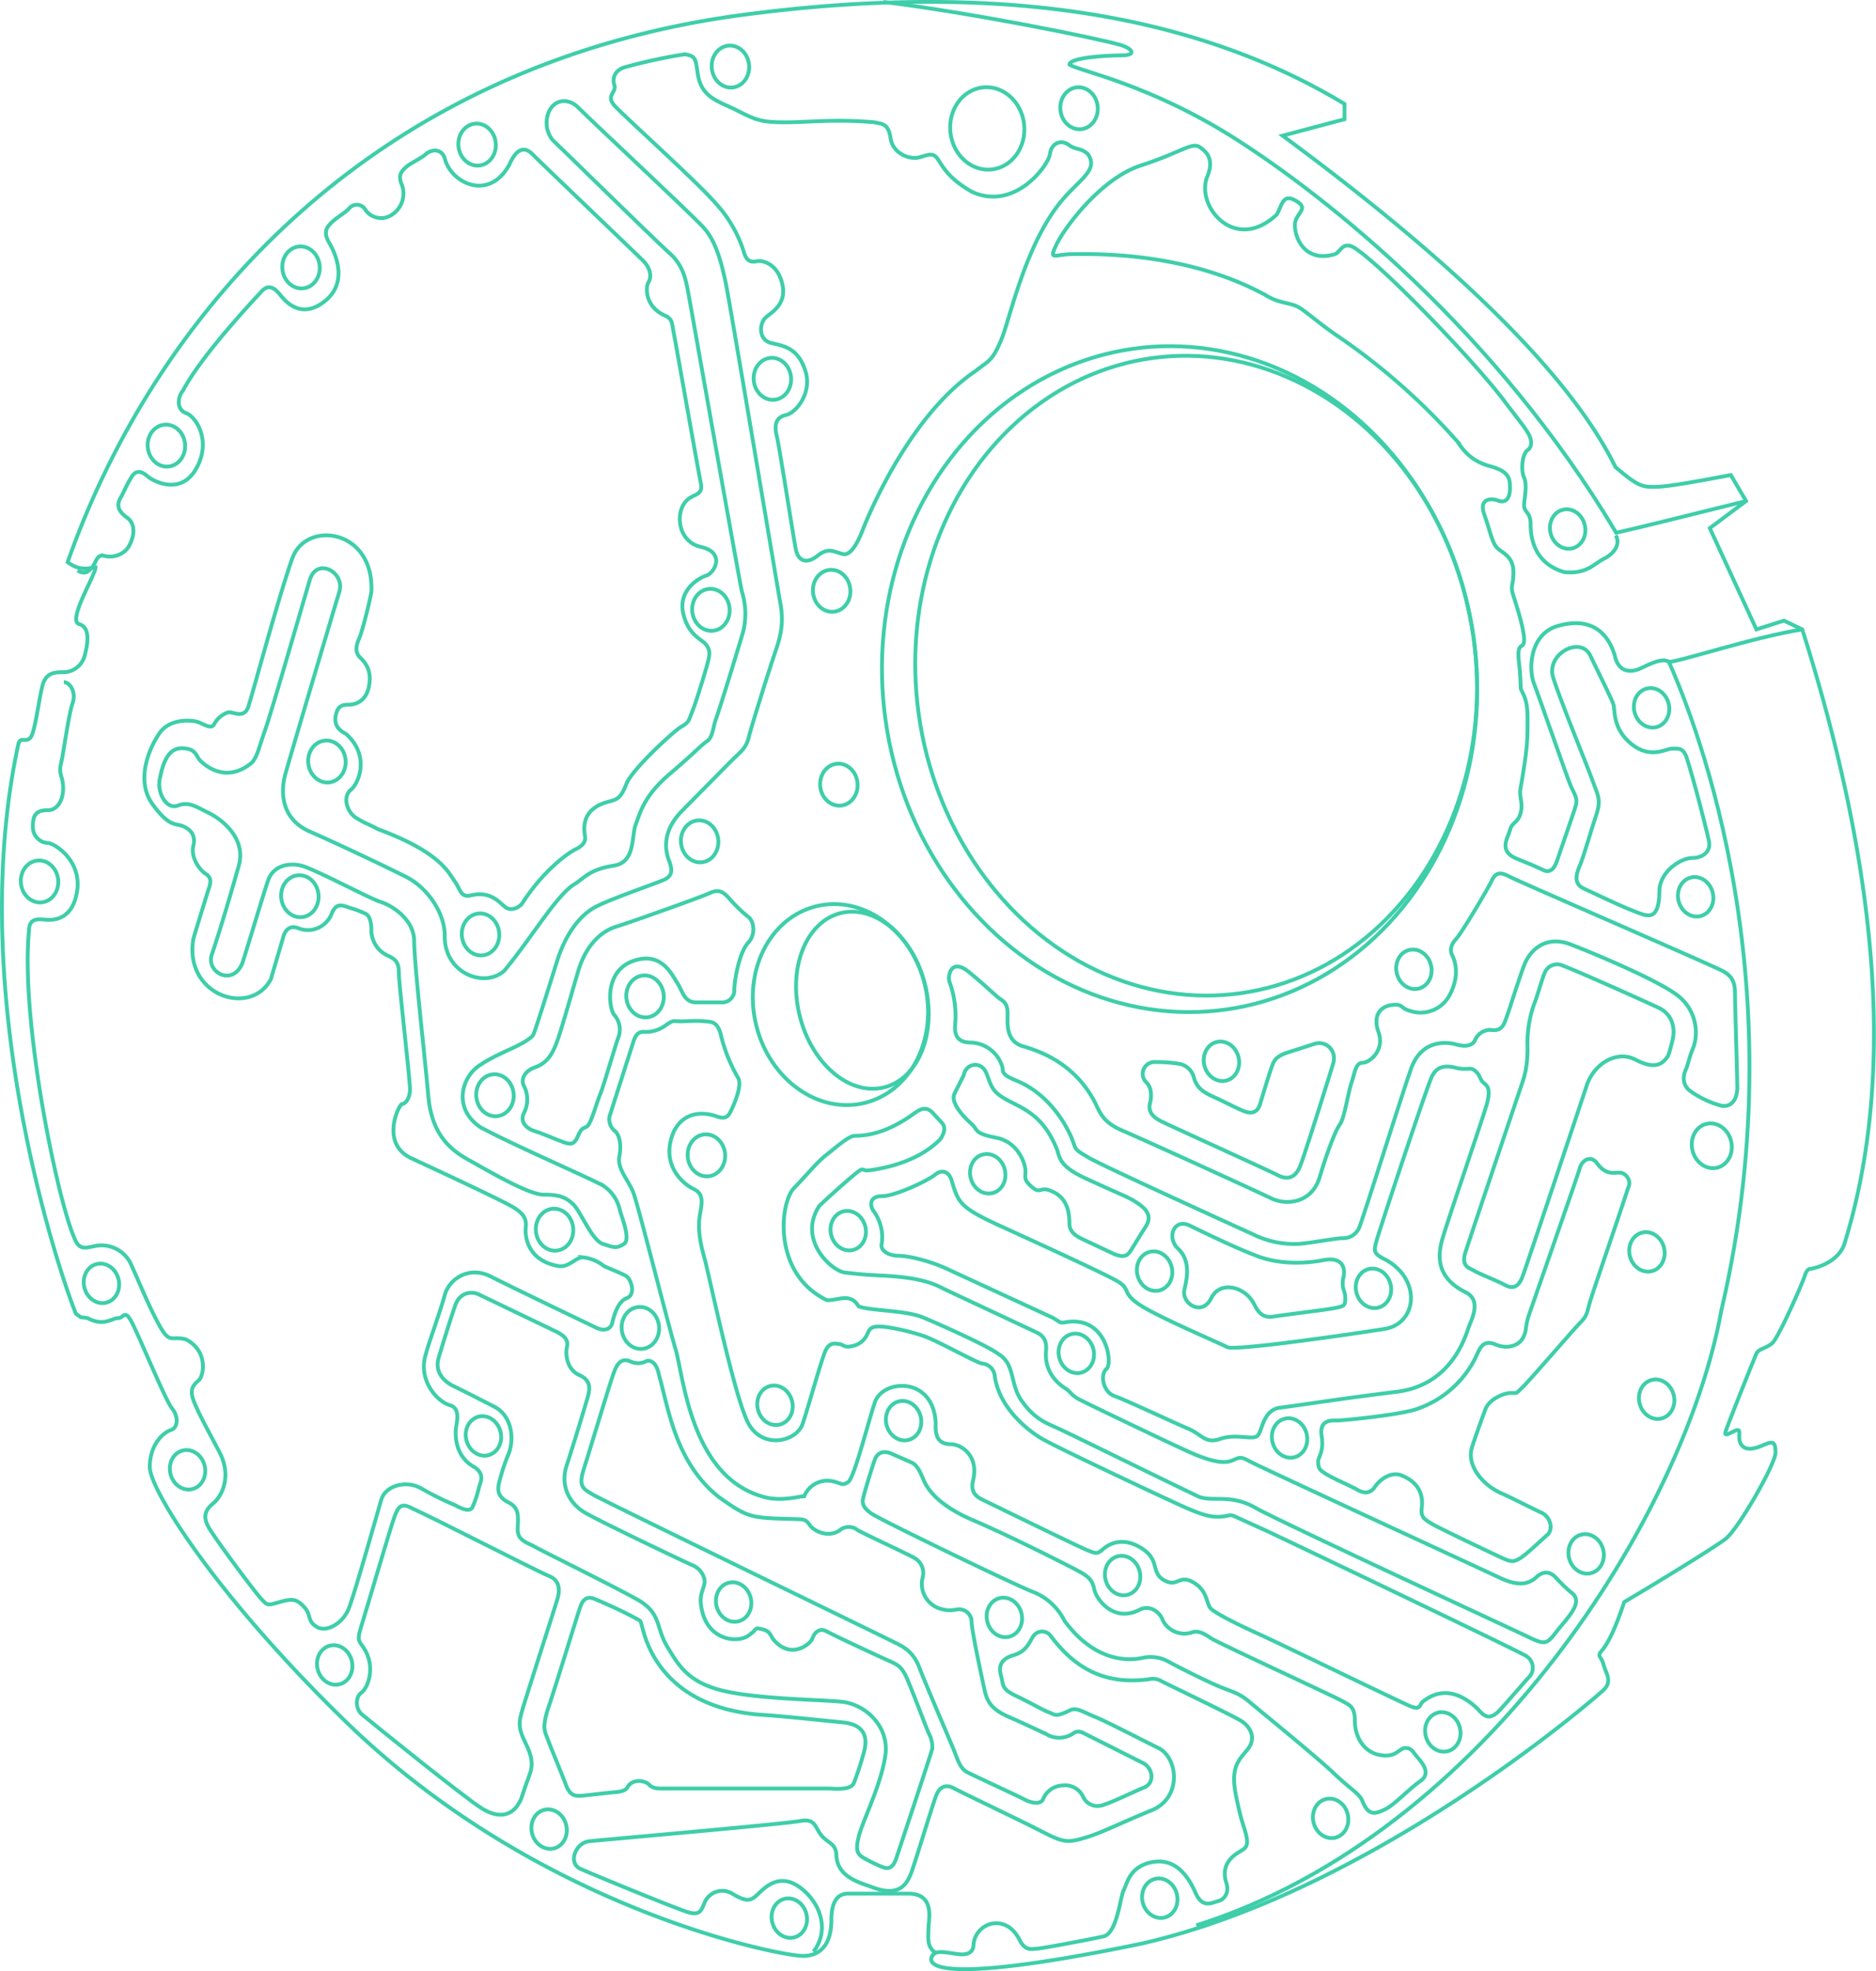 <svg xmlns="http://www.w3.org/2000/svg" viewBox="0 0 491 515.8"><defs><style>.cls-1,.cls-2,.cls-3,.cls-4{fill:none;stroke:#3eceaa;}</style></defs><g id="Ebene_2" data-name="Ebene 2"><g id="Ebene_1-2" data-name="Ebene 1"><g id="Layout"><g id="Start-Verlauf"><g id="Group-7"><g id="Group-3"><path id="Path-12" class="cls-1" d="M151.4,28.2c5.5,5.4,29.4,27.7,32.7,31.3s4.7,9.2,5.8,14.3,13.5,79.4,14.4,84.4-.1,8.6-1.3,12.1-6.3,19.6-7,22.5-1.9,3.7-4.4,6.1L178,212.7c-1.5,1.7-5.5,6.4-2.7,13,.8,2.5.4,3.7-1.7,4.6s-13.3,4.8-16.9,6.6c-5.2,2.3-8.9,8.2-10.9,14.6s-5.7,18.2-6.2,19.2-2.9,2.3-4.5,3.1-6.6,2.9-9.3,4.8c-4.9,2.9-7.5,11.4,0,16.4,9.6,5.1,26.9,12.5,32,15.2a10.2,10.2,0,0,1,4.4,6.3c.4,1.8,3,7.8,1.1,9s-2.5,1-5.5,0-5.8-8.6-7.9-10.5-3.8-2.4-7.7-2.4-14.7-6.4-19.4-9-9.8-6.5-10.7-16.8-3.7-34.6-3.7-40.5-6.1-9.5-8.8-10.3-17.4-8.7-20.8-9.5-7.3.1-8.6,3.8-5.4,17.6-6.8,21.8c-2.6,6.2-9.7,2.2-7.9-2.5,2.2-6.5,5-16,7-23.1s-4.4-12.1-7.9-13.8-5.1-3-8.1-1.9-5.4-3.4-4.7-6.9,1.9-8.1,5.7-8.1,3.7,1.9,4.8,3.1,6.8,6.4,13.7.6c1.5-2,1.4-2.8,3.3-8.2s10-33.6,11.8-39.6,9.3-2,7.7,3.2-12.6,42.2-14.1,47.6-.7,12,6.4,15.1,19.3,8.9,25.1,11.8,10.2,9.6,10.2,15.4c-.2,9.9,10.4,13.9,15.6,9.2,7.6-9.2,14-20.4,18.8-22.9,2.7-2,4.2-3.7,9.9-4.6s4.5-7.7,5.7-10.8,2.1-7.4,8.9-13.2,8.3-7.6,9.8-8.6,1.5-3.7,2.3-5.8,5.8-18.3,7.1-22.8a19.3,19.3,0,0,0-.3-10.4c-.6-2.3-13.2-73.7-13.9-77.4s-1.2-7.8-5-11.2-26.2-25.4-30.5-29.5c-2.5-2.8-2.1-7.1-.1-9.1S149.6,26.3,151.4,28.2Z"/><path id="Path-13" class="cls-1" d="M193.1,281.9a41.4,41.4,0,0,1-4.5-11.4c-1-3.5-2.7-3.1-4.8-3.3s-5.5.2-6.9,0-2.2,1-4,1.9a8.5,8.5,0,0,1-4.5.9c-1.1,0-2,.5-2.7,2.8s-5.1,15.9-5.9,18.5A3.9,3.9,0,0,0,161,296c1.1,1,1.7,3.4,1.1,6.6s2.3,6.1,3.6,9.3,9.4,35.7,11.2,41.4c2.2,8.3,4.4,34.5,24.3,38.7,4.2.7,8.2-.5,9.3-.5a6.5,6.5,0,0,1,7.4-3.9c2.4.5,2.5,1.3,4.1.2s5.4-16.3,6.9-20.6c1.7-6.3,15.5-7.4,16,5.3-.2,3.7,1,5.4,3.9,5.4s7.4,3.1,5.9,9.4c-.6,2.5.1,4,2.4,5.1s24.7,12.1,27.4,13.2,2.7,1,4.4-.4,5.2-3.1,10,0,2.2,6.3,5.8,8.3,3.8-1.7,7.7.6,3.2,5.8,4.7,7,5.6,3.4,12.2,6.4,36.6,17.6,39.7,18.9,2.3-.4,3.6-1.3,6.6-5.2,14.2,2.1c1.8,2.1,3.2,3.1,6,0s6.8-7.8,7.7-8.7a3.6,3.6,0,0,0-1.1-5.2c-2.4-1.5-65.6-31.7-68.5-33l-7.5-3.4c-1.8-.9-1.7,0-4.8,0s-6.8-1.7-12-4.1-30.1-14.1-34-16.4-11.3-8.3-12.3-16.7a3.6,3.6,0,0,0-3.2-2.9c-1.6-.2-11.9-6.1-15.6-7.3s-8.9-2.4-11.5-2.4-2.6,1.3-3.2,2.4a5.3,5.3,0,0,1-3.7,2.7c-2.1.6-2.6-.5-3.4-.5s-2.6-.9-3.8,2.1-4.2,13.9-5.8,18.7-10.5,6.8-14.2,0-10.4-39.4-11.6-43.6-1.7-7.8-1.1-11.1,1-5.4-1.7-6.7-8.9-6.4-5.1-15.1c3-5.9,8.9-4.7,11.1-3.9s3,.2,3.7-1.2S194.5,283.9,193.1,281.9Z"/><path id="Path-14" class="cls-1" d="M249.1,309c1.7,5.6,2,6.9,12.5,11.7s27.8,12.7,31.1,14.7.8,2.9,5.7,6.1,20.7,9.9,22.8,11,35.1-3.8,40.8-4.7c8.8-1.1,10.3-12.7.8-18.1-3.6-1.7-3.2-2.5-2.5-5.1s13.3-40.7,14.5-43,3-3,6.2-2.2,3.8-.4,5.2.9,1,2.2,2.3,3.2,1.4,2.4.7,5.2-10.8,32.1-11.8,35.9-1.7,9.7,6.3,13.6c4,2.1,1.6,6.7.8,8.8s-4.2,15.4-19,17.2-23.8,3.3-30.9,4.2c-4.3,1-4.2,6.4-5.6,7.4s-5.6-.7-9.6.7-4.7-1.1-8.5-2.7-16.1-7.4-19.2-8.5-3.8-5.7-2.1-7.1.1-14.1-10.8-12.2c-1.6.3-1.4-.2-3.5-1.3L247.8,332c-4.5-2.1-10.1-3.4-12.6-3.4s-5-1.3-4.4-3.3a11.7,11.7,0,0,0-2-8.2c-1.1-1.3-1.5-4.1,2-4.1s12.1-4.1,13.9-5.6S248.4,306.5,249.1,309Z"/><path id="Path-15" class="cls-1" d="M244.3,291.4c-2.4-2.7-4.2-.5-6.7,1.1s-7.6,4.7-13.8,4.7c-1.7,0-4.8,2.9-7.4,4.9s-4.9,5-8.6,8.8-5.7,22.4,8.6,29.3c2.9.2,6.1-2.1,8.3,1.6,2.6,1.2,12.2,1,16.8,2.9s17.3,7.6,19.8,9.6c4.5,2.7,2.9,7.8,6.2,12.4s6.2,5.6,9.5,7.1,30.9,15.1,36.9,17.9c3.7,1.3,8.3-.8,14.6,2.8s66,31.2,71,33.6,5.2,2.3,8-1.3,7.3-7.7,3.6-10.2a49,49,0,0,1-4-3.9c-.7-.7-2.5-2.3-5,0s-5.5,2.1-9.9,0-61.7-28.5-64.7-30.1-2.8-1.3-5.1-.4-5.8.1-11-2.2-26.8-12.7-28.9-13.8-2.4-2.1-3.5-2.8-5.9-3.7-5.2-10.2c.1-2.1-.4-3.5-2.4-4.5l-24.5-11.5c-2.6-1.4-6.3-2.9-15.6-3.4-4.6-.2-6.5-.4-10.1-.8s-12.5-8.6-6.8-17.4c.5-.6,6.7-6.2,9.4-8.4s1.3-.6,4-1,12.1-1.8,18.3-8.1c.6-.9,1.7-2.8.5-4.2Z"/><path id="Path-16" class="cls-1" d="M441.3,197.8c2.1,6.4,5.5,19.9,6,22.4s-1.5,4.3-4.4,4.3-8.6,3.5-8.6,8.8-1.6,6.2-2.7,6.2-1.3,0-5-1.5-9.7-4.4-12.1-5.5-2.2-3.3-1.1-5.8,3-9.4,4.4-13.5.2-5.5-.9-8.7-8.5-21.1-10.4-27.2,6.9-10.9,9.6-6c3.5,7.2,5.8,11.8,6.2,13.1s-.3,6.3,4.7,10.3,9,1.2,10.6,1.2S440.3,195.6,441.3,197.8Z"/><path id="Path-17" class="cls-1" d="M253.4,254.2c4.6,3.7,7,6.3,8.8,7.5s1.5,3.2,1.5,5-.1,5.9,4.1,7.1,13.6,4.4,18.9,14.9c1.3,2.6,2,5,7.2,7.2s35.2,15.9,38.9,17.7,10.5,1.4,12.6-5.6,4.1-12.1,5.3-13.8,2.1-8.1,3-10.8,1.1-5.3,2.9-5.3,5.9-3.2,4.2-8,.8-7.2,4.6-7.2c1.8.1,1.3,1,3.9,1.7a8.6,8.6,0,0,0,10.2-4.4c2.7-5.2,1.2-9,.6-10.2s-.5-2.7,1-4.3,8.3-13.1,9.2-15,1.8-2.9,4.6-1.4,53.6,23.4,56.2,24.9,3,3.3,3,6,.6,21.7.6,24.4-1.3,5.3-4.3,4.7a25.1,25.1,0,0,1-7.7-3.6c-1.8-1.1-2.7-3.3-1.4-6,.5-1.2.7-2.7,2-5.9a12.2,12.2,0,0,0-4.6-13.6c-5.5-4-21.4-10.7-27.7-13.1s-10.5,1.3-12.1,5.5-3.9,11.9-5,14.7-2.8,2.2-4.2,2.2a4.4,4.4,0,0,0-3.7,2.8c-.8,1.5-2.8,1.6-4.9,1s-9-1.6-11.8,6.4-11.7,36.5-13.5,41.4a4.6,4.6,0,0,1-4.5,2.9c-1.8,0-9.5,1.5-11.9,1.5A24.1,24.1,0,0,1,328,323c-5.3-2.4-40-18.2-43.1-20.1s-3.3-1.8-4-4-5.2-12.4-15.3-16.3c-2.7-1.2-3.2-1.7-3.2-3.2a8.9,8.9,0,0,0-8.5-6.6c-4.6-.1-3.9-3.8-3.9-4.9a25.8,25.8,0,0,0-1.5-11C248,255.5,248.8,250.6,253.4,254.2Z"/><path id="Path-22" class="cls-1" d="M228.9,32c-10.6-.9-16.9,0-23.2,0s-7.7-.5-12.6-3-9.3-3.3-10.4-9.2c-.7-4.3-.4-5.1-3.5-5.6a139.8,139.8,0,0,0-15.7,3.4c-2.6.8-3.3,2.8-2.7,4.7s-2.3,2.7,0,5.3,21.6,19.9,26.6,25.7a33.6,33.6,0,0,1,7.4,13c1,3,2.8,2,3.9,2s4.7.7,6,5.8-2.2,7.3-4.1,8.8-2.3,6.1,1.4,6.9,7,1.6,8.8,7.3-2.4,10.9-5.1,11.5-3.1,2.7-2.4,5.5,4.4,26.8,5,29.7,2.7,4,5.7,1.6,4.5-.8,6.8-.4,4.4-4.8,4.9-6.1,11.4-29.5,29.6-41.8c3.5-2.8,4.4-2.5,6.8-8.3s6.6-26.7,17.2-37.9c4.4-4.7,8-6.9,5.4-10.6-1.9-1.7-3.1-1-5-2.4s-4.5-.6-4.9,2.4-9.2,15-20.4,9.9c-6-3.4-7.6-6.5-8.9-8.5s-2.7-1.1-5-.5-6.8-.9-7.4-5S230.7,32.5,228.9,32Z"/><path id="Path-23" class="cls-1" d="M437.2,173.7c-1.4-2.4-6.5.7-8.3,1.4s-5.3,1.2-6.3-3.7c-2.3-7.3-7.6-9.7-14.9-7.6s-7.7,11.2-6.2,15.1,8.6,24.4,9.6,26.7,1.9,3.3,1.3,5.3-4.3,12.6-4.7,13.8-1.3,4.1-3.7,3-2.1-1-7-3-2.4-5.3-1.8-7.5,2.1-1.8,2.8-4.5-.5-4.1,0-6.6c1.9-11,1.8-12.8,1.8-18.4s-1.7-6.5-1.8-7.8a62.6,62.6,0,0,0-.5-7c-.5-5.4,1.4-2.7,1.4-5.5s-1.9-8.7-2.8-11.5,0-2.4,0-6.2-2.4-4.8-4-6.1-2.1-4.8-3.6-8.9,1.5-4.5,3.6-3.7,3.1-.8,3.1-3.2,0-4.4-5.2-5.8-7.1-4.4-8.6-6.5a167.9,167.9,0,0,0-30.9-27.3c-4.5-3-7.6-5.8-10.1-7.5s-5.2-1-9.2-3.5c-21.3-11.6-45.8-10.7-50.5-10.7s-6.3,1.9-4.2-2.5,11.6-17.3,22.1-20.7,13.3-6.2,15.4-4.8,3.8,3.5,1.9,7.9c-2.9,7.7,7.4,20,18.3,9.7,1.4-2.6,1.6-5.5,4.9-3.6s.9,2.8,0,5.2,1.3,11.5,10.3,8.8c1.6-.6,2.1-4,5.9-1.1,8.3,5.9,31.7,30.3,39,40.3,5.2,6.8,4.4,5.7,5.5,7.4s1.4,3.7,0,4.7-1.8,5.2-.9,7.2,0,5.5,0,7.3,1.7,1.7,1.7,4.8.6,10.2,8.8,12.6c5.9.6,7.8-2.2,10.4-3.5s4.4-3.7,3.1-6.1"/><path id="Path-24" class="cls-1" d="M190.6,234.8c-1.8-1.9-2.9-2-5.1-1s-20.4,7.5-24.3,8.7-7.9,4.9-9.9,11.7-4.4,15.4-5.6,18.6-2.6,5.4-5.7,6.5-3.7,3.5-2.8,5a7.7,7.7,0,0,1,0,6.8c-1.2,2.3.3,4.1,2.8,4.9s5.1,2,7.3,2.8,3,.7,4-1.6,1.4-1.8,2.4-2.5,2.5-6.3,3.4-8.4,4-13,4.8-15a5.8,5.8,0,0,0-1.2-5.8c-1.4-2-2.5-11.3,4.9-14s10.1,3.3,11.6,5.6,1.8,5.2,5.1,5.2h6.6a3.2,3.2,0,0,0,3.3-3.4c0-2.4,1.3-9.7,3.6-12.2s1.3-6,0-6.8A41.5,41.5,0,0,1,190.6,234.8Z"/><path id="Path-25" class="cls-1" d="M252.2,281.4c.6-3.3,4.7-3.9,6-.5s1.4,4.8,5.5,7,9.4,3.9,13,13c.7,2.6,1.2,4.7,8.2,7.8,9.3,4.3,10,4.3,12.5,5.9s4.3,3.5,2.5,6.3-3.2,5.2-3.8,6.1-1.3,2.6-4.8,1l-8.3-3.9c-1.8-.9-3.1-2-3.1-3.9s-.1-6.2-4-8.2-3.3.7-5.7-1.3-1.8-2.6-1.8-4.3-1.8-7.6-7.7-8.7-4.8-2.2-6.3-3.5-5.8-5.4-4.6-8Z"/><path id="Path-26" class="cls-1" d="M311.6,320.8c6.1,3,12.5,6,17.5,7.9s11.4,2.2,17.5,1c3.7-.7,6,1,4.9,5.1-.4,2.6.6,2.8.6,4.9s-.4,2.1-2.9,2.6-12.9,1.7-15.9,2.2-4.1-1.4-5-3.1c-2.1-4.6-8.9-6.6-11.3-1.7s-7.9,1.4-7-2.3,1.4-7.8-1.7-10.7S307.3,318.5,311.6,320.8Z"/><path id="Path-27" class="cls-1" d="M426.1,310.9c-2.4,7.5-9.6,28.2-10.2,30.6s-.8,3.1-2.4,4.7-13.3,15.2-15.1,16.9-1.2,1.4-3,1.4-5.6,1.6-6.6,4.2-3.4,9.4-3.4,9.6c-1.9,4.9,2.6,10.4,7.9,12.6,3.1,1.4,7.5,3.7,10.1,4.9s3.1,4.5,1.6,5.8-6,5.6-7.4,6.3-1.8,1-4.6-.3-16.5-7.8-18.3-8.9-2.9-1.7-2.6-4,.2-6.4-5.2-8.6c-2.8-1.2-5.8,1.1-7,2.9s-2.8,1.9-4.7.8-5.4-2.5-7.8-3.9-2.3-1.9-2.4-3.3,1.6-2.5.9-6.9,2.9-4,4.1-4,16.2-1.4,20.8-3a26.7,26.7,0,0,0,15.6-13.9c.9-1.9,1.7-4.4,5-3s6.3.2,7.3-1.9.4-2.7,1.5-5.9,12.7-36.3,13.3-38.4,2.9-3.4,4.5-1.2,3.1,2.5,4.4,2.5,2.5-.5,3.7,1.4A2.7,2.7,0,0,1,426.1,310.9Z"/><path id="Path-28" class="cls-1" d="M409.1,252.7c5.4,2.1,21.8,9.5,25,11s4.6,4.8,3.6,8.7-1,3.9-1.9,4.9-2.8,2.6-7.7,0-10.9,1-12.8,6.7-15.6,46.8-16.8,50-2.9,3.2-4.7,2.2-6.7-2.9-8-3.7-3.5-1-2.2-5,13.6-40.6,14.6-43.5,1.6-5.2,1.6-10a30.3,30.3,0,0,1,1.7-11.2c1.1-2.8,2.1-6.8,2.9-8.5A3.5,3.5,0,0,1,409.1,252.7Z"/><path id="Path-29" class="cls-1" d="M336.4,275.6l7.8-2.5c2.8-.8,5.8,1.7,4.7,5.3s-7.4,23.7-8.6,26.7-3.2,3.8-5.9,2.4-27.5-12.6-30.5-14.1-3.3-3.2-2.9-4.8.5-4-1-5.4a3.1,3.1,0,0,1,2.4-5.3,37.7,37.7,0,0,1,6.4.5,4.8,4.8,0,0,1,3.7,3.7c.8,2.5,2.2,3.6,5.1,4.9s6,3,8.1,3.8,3.5.1,4.1-1.9,2.2-7.3,2.9-9.3S333.7,276.7,336.4,275.6Z"/><path id="Path-30" class="cls-1" d="M226,391.7c-.4,1.3-.4,2.6,2,4.3s37.6,18.7,42,20.4a15.6,15.6,0,0,1,8.6,7.7c8.9,12.1,18.7,10.1,20.5,9.7a9.7,9.7,0,0,1,6.9,1.1c3,1.6,8.3,4.3,12.4,6.1s5.5,1.7,8.7,4.4,17.6,14.4,22.1,18.7,6.5,5.1,7.4,7.2c1.6,4.2,3.7,3.2,6,2.1s6.2-5.3,9.2-7.4.1-5.1-1-6.4-1.4-2.2-3-2.2-2.4,2.7-6.8,1.8-6.4-5.1-6.4-8.9-1.4-4.1-3.3-5.2-32.5-15.2-34.3-16.4-3.3-2.1-4.9-1.6a6.3,6.3,0,0,1-7.8-3.2c-.5-1.6-3.1-4.4-6.4-2.5-6.6,3.1-11-3-11.5-5.5s-1.5-3.4-4.5-5-17.6-9-27.2-13.1-12.1-8.5-13-10.6-1.6-3.8-3.1-4.5l-5-2.2c-1.6-.8-3.8-1-4.7,1.6S226.3,390.3,226,391.7Z"/><path id="Path-31" class="cls-1" d="M160.8,358.8c.9-2.3,2-3.4,4.1-2.6a4.6,4.6,0,0,0,4.2,0c.8-.4,2.7-.1,3.4,3.7,2.4,8.2,4.1,22.6,15.6,31.8,7.8,5.5,8.1,5.5,20.3,5.8,1.2.1,2.4-.2,3.5,1.5s5,3.5,7.9,1.4a3.7,3.7,0,0,1,4.7,0c1.3.8,13.4,6.4,14.7,7.2a4.5,4.5,0,0,1,2.3,5.1,6.8,6.8,0,0,0,4.4,8.2c3,.9,3.8.2,5.3.2a3.3,3.3,0,0,1,3.1,3.4c0,2,2.7,14.6,3.4,17.8s2.1,5.1,6.2,6.9,7.5,3.4,10,4.6a6.5,6.5,0,0,0,7.1-.3c1.1-.7,1.9-.4,3.2.3l14.9,7.5c2.8,1.4,3.1,5.3.4,6.4s-8.8,4.1-11.1,4.7a4.1,4.1,0,0,1-4.9-2.2,5.2,5.2,0,0,0-5.4-3,5.7,5.7,0,0,0-5.1,3.6c-.6,1.3-2.7,1.2-5,0s-13-6.1-14.9-7.1-2.6-3.7-3.5-5.9-7.2-16.8-9-21.5-4.9-5.7-7-6.8-75.9-36.9-78.4-38.4-3.9-2-2.4-6.7S159.9,361,160.8,358.8Z"/><path id="Path-32" class="cls-1" d="M212.9,510.7c4.3-5.6,1.9-12.8-3.5-16.8s-9.2,0-11,1.7-2.7,2.3-6.6,0a5,5,0,0,0-7.4,2.3c-.8,1.8-1.1,3.4-4.2,2.5s-25-9.9-28.3-11.4-1.3-6.8,2.3-7.2,51-4.5,55.2-5.3,3.9,1.9,5.7,3.9,3.6,2,3.8,4.9c.1,6.1,6.6,7.4,9.6,8.6,7,2.6,8.9-1.1,9.9-3.6s5.4-17.2,6.6-20.4,3.4-2.7,4.8-1.9,18,8.7,23.4,11.5,6.5,2.6,10.7,1.4,9.4-3.9,17.5-7.2,6.9-13.8,1.8-16.3-13.7-7-16.7-8.2-4.7-2.5-6.4-1.7c-3.9,1.9-3.9,1.2-5.7.5s-4.4-2.3-8.4-4.2-3.3-2.8-4-5.3-.1-4.4,3.3-5.4,4.1-3.4,5.1-4.9a2.8,2.8,0,0,1,4.7,0c5.6,7.4,13.1,12.9,25.6,11.2a4.4,4.4,0,0,1,3.1.4c.8.5,18.9,9.1,21.2,10.6s3.9,4.5,1.5,7.4-4.5,4.7-3,12.1,2.1,7.8,2.7,10.5-.2,3.2-1.7,4.1-5.2,3.2-3.5,8.3c.8,2.7-.7,4.3-2.3,4.7s-4,1.9-5.8-2.2-5.3-9.8-12.4-7.8c-5,1.5-5.5,5.4-6.4,7.1s-1.7,11.3-5.3,12.1-16.3,3.2-17.4,3.2-3,.8-4.5-2.2-4-5-7.5-4.3a6.1,6.1,0,0,0-4.6,5.4c0,1.1-.5,2.6-3,2.6s-7-1.6-7.7.4"/><path id="Path-33" class="cls-1" d="M145.9,348.6l-20.6-9.9c-1.7-.8-4.9-.8-6.2,3s-3.2,9.9-4.3,13.6,1.4,6.2,3.9,7.4,6.6,3.3,10.7,5.4,5.4,7.5,3.8,12.1a51,51,0,0,0-2.6,7.9c-.4,1.8-.4,3.6,2.6,5.1s2.3,4.2,2.3,7.1,2.7,3.4,4.4,4.4,20.8,10.4,27,13.9,4.7,7.2,7.7,12.2,5.5,9.4,14.6,11.6,25,2.3,31.1,2.9,12.6,6.4,11.4,14.2-5.8,16.7-6.9,20.9-.2,5,1.7,6a37.3,37.3,0,0,0,4.6,2.2c1.6.6,2.7,0,3.5-2.4s8.7-26.1,9.4-28.6a7.4,7.4,0,0,0-.9-4c-.9-2-5.4-14.2-6.4-15.8s-1.5-2.1-4-3.2-14.1-6.5-16.3-7.7-3.4.7-3.8,1.9-5.4,5.7-10.1.3c-.9-1.1-.8-2.3-3.1-2.8s-.8-.1-3.7,1.8-11.4,1.2-12.3-8.8c-.2-3,1.5-4.5.9-6.3a5.2,5.2,0,0,0-3-3.4c-3.4-1.5-25.1-11.9-28.4-13.9s-6.5-6.4-4.6-12.2,5.4-17.3,5.7-18.6.8-3.7-2.4-5.1-3.7-5.4-3.2-7.4S147.2,349.3,145.9,348.6Z"/><g id="Group-2"><path id="Path-3" class="cls-1" d="M17.7,147.1C40.9,81.2,98,16.4,195.1,3.8Q292.2-8.9,351.9,27.2v4l-16.2,4.3q69.9,51.6,87.1,86.7c5.9,5.1,7.1,5.2,10.2,5.2s8.8-1,20-3.1l4,6.8-9.5,7.1,12.2,26.5,7.2-2.3,4.8,2.3q30.9,97.5,10.9,161.2c-1.3,3-4.2,5.1-8.5,6.1-.8-.1-1.4.6-1.8,2s-6.8,16.1-8.5,17.5-3.5,1.4-4.1,2.7-7.6,18.8-8.1,20.5,2.2-.5,3.2-.5-.2,2.3,1,3.9,3.5,1,5.8,0,3.1-1,3.1,2-9.8,20.1-13.1,22.6-18.7,11.9-26.5,16.5c-1.1,3.3-3.5,10.2-6.1,13-1,1.4.1,1.1.7,3.4s2.4,4.3,0,6.6-60.4,52.6-121,66.4c-58.1,12-56.8,4.6-53.9,2.3-2.3-1.5-1.8-3.9-1.8-6.2s1.9-9.2-5.3-9.2H222c-2.5,0-4.4,1.7-4.4,6.8s-1.8,9.5-7.5,9.5-68.7-11.9-119.4-61.1c-34.5-33.5-51.5-61-51.5-66.8s3.4-9,5.5-9.7,1.9-3.8.3-5.7S36.4,349.6,34.5,346s-2-1.1-3.6-1.1-3.7,2.3-8,0c-2.8-.5-.8.3-3-1.1-2.2-4.9-29.8-81.1-15.1-149.1.6-2.1,1.7-.3,3.1-1.6s2.5-12.5,3.6-14.8,2.9-2.4,5.2-2.4a5.8,5.8,0,0,0,5.5-4.5c.7-2.7,1.6-7.2-1.5-8.1S25,150.4,25,148.5C22.8,148.8,20.6,149.3,17.7,147.1Z"/><ellipse id="Oval" class="cls-2" cx="313.1" cy="176.8" rx="73.3" ry="83.9" transform="translate(-21.6 45.3) rotate(-8)"/><ellipse id="Oval-2" data-name="Oval" class="cls-2" cx="308.7" cy="177.7" rx="77.7" ry="87.3" transform="translate(-21.7 44.7) rotate(-8)"/><ellipse id="Oval-3" data-name="Oval" class="cls-3" cx="225.7" cy="261.7" rx="16.9" ry="23.5" transform="translate(-56.6 62.4) rotate(-14)"/><ellipse id="Oval-Copy" class="cls-3" cx="220" cy="262.9" rx="22.7" ry="26.5" transform="translate(-57.1 61) rotate(-14)"/><path id="Path-4" class="cls-1" d="M231.2.5c23.3,2.9,55.6,9.4,62.2,11.3,3.1,1,4.2,2.7,0,2.7s-13.5.6-13.5,2.4c2.5,1.7,21.2,5.1,44.2,19.9S391.2,86.1,423,139.4c5-1.1,16.3-3.9,34-8.3"/><path id="Path-5" class="cls-1" d="M471.7,164.7c-12.7,2-32.3,8.5-34.9,8.5,4.1,9.3,34.9,79.4,13.7,169.8-9.5,52.6-61.3,136.8-137.4,160.8"/></g><path id="Path-34" class="cls-1" d="M20.3,149.3c2,1.1,2.7.3,3.7-.7s1.3-3.6,3.1-3.2a6,6,0,0,0,6.1-1.7c1.3-1.6,3.1-6.1,0-8.3s-2.3-4-1.5-5.4,1.4-3.1,2.8-5.3,3.2-.9,4.2,0,8.4,5.3,12.6-2,0-13.7-2.6-14.6-2.2-4.3-.8-5.9C52.7,93,66.5,78.4,68.4,76.3s3.5-.9,4.8.7,5.4,6.8,11.7,1.9,3-12.4,1.3-15.3-.7-4.1.6-5.4,3.7-2.6,4.6-3.7a2.6,2.6,0,0,1,4.3.5,5,5,0,0,0,7,1.1,6.6,6.6,0,0,0,2.5-7.7c-1.2-2.6,0-3.7,1.1-4.7s4-2.3,5.2-3.4,3.9-1.7,4.9,1.1c1.5,6.4,11.5,11.5,16.9,1.7.7-1.6,2.8-6,6-2.8s26.7,25.6,29,27.9,2.1,4.6,1.4,5.7-1.1,6.4,4.6,8.8c1.7.9,1.5,1.7,2,4.2s6.5,36.6,7.1,39.4-1,2.9-2.3,3.7c-4.7,2.1-4.4,11.6,2.3,13.1s3.5,6.9,1.5,7.5-7.4,3.8-6.1,9.8,5.1,6.9,6.1,8.4,1,2.3,0,5.8-3,9.9-3.8,11.8-.7,2.6-2.7,3.7-13,11.3-14.4,14.9-2.3,4.1-4.1,4.6-8.1,1.8-6.8,9.1c.4,1.9-1.3,3-2.4,3.5s-7.8,4.6-13.9,14c-.8,1.3-3,2.3-4.5,1.2s-3.8-4.4-9.1-3.1c-2.7.6-2.6-1.5-4.2-3.7S115.3,223,99,217c-2.8-1.5-3.4-1.5-5.8-3s-3.6-5.5-1.4-7.3,5.1-9.1-1.3-14.7c-2.2-1.1-3.1-2.7-2.6-4.9s1.4-2.7,3.3-2.7,4.5-.9,5.3-4.5-.2-5.9-2.2-7.8-.5-4.4,0-5.8,2.1-7.1,2.9-11.4c.8-16.5-17.1-18.9-20.7-8.8S66.1,181.6,65,184.9s-3.9,1.3-5.3,1.5a6.5,6.5,0,0,0-3.7,3.2c-.7,1.2-2.5,0-4-.6s-7.5-1.2-10.3,2.9-6.2,12.4-1.8,18.5,6.1,5,8,5.8,3.4,2.3,2.7,5.1,1.3,6.1,3.3,7.4.9,3.2.3,5.2-2.8,9-3.6,11.8c-2.5,14.9,15.1,20.5,20.3,10.5L74.2,245c.6-2,2-2.9,3.9-2.1a6.7,6.7,0,0,0,8.7-3.8c1.1-2.7,2.4-2.4,4.6-1.6a28.5,28.5,0,0,1,4.3,1.6c1.5.8,1.5,3.5,1.5,4.7a7.4,7.4,0,0,0,4.6,6.4c1.8.9,2.6,1.7,2.6,4.5s2.9,27.6,2.9,30.3-1.4,3.9-2.1,3.9-5.9,10.3,2.5,14.2,23.9,11.1,26.8,12.9,3.3,3.3,3.1,5.2.1,8.6,8.6,10.1c2.7.4,4.5-2.3,6.3-2.3a10.8,10.8,0,0,1,5.6,2.3c1.7.8,4.7,1.9,5.9,2.7s2.5,4.8,0,5.7-3.5,5.4-3.8,6.6-1.7,2.3-4.2,1.1-22.1-10.6-27.6-13.4-10.8.5-12,4.9-4.5,13.4-4.9,15.3c-2.3,6.9,3,12.8,6.6,13.6,2,.9,1.7,3.2,1.3,5.5s-.2,8,4.8,10.6c2.1,1.5,2.1,2.9,1.2,5.1a27.6,27.6,0,0,1-1.7,5.3c-.8,1.8-3.9-.1-4.7-.5a77.8,77.8,0,0,1-8.7-4.3c-3.9-2.3-9.4-.8-10.5,2.9s-7.1,25.1-8.6,28.7-5.7,6.2-8.3,4.6-1.3-3-3.3-5.2-3.2-2.2-6.4-1.3-3.1,1-4.8-.8-11.7-15.2-13.7-18.6-.5-5.1,1.3-6.6,4.9-6.7,1.4-13.3-5.8-10.8-6.8-13.6,0-3.9,1.4-5.1,2.5-7.7-3.3-10.7c-3.8-1.1-4.2,1.4-7-3.7s-5.1-10.9-7.2-15.5a8.5,8.5,0,0,0-9.4-5.3c-3,.6-4.4,1.2-5.7-2.2-4.6-10.7-14.1-57.3-11.8-80.4,0-3.4,2.9-2.8,3.7-2.8s8,1.6,9-8.4c.5-7.7-6.4-11.6-7.7-11.6a4.2,4.2,0,0,1-4-4.4c0-3.2,1.1-4.2,4-4.2s4.7-3.9,3.6-8.3c-.7-2.3-.5-2.6,0-5S18,186.9,19,184s-.7-5.5-2.3-5.5"/><ellipse id="Oval-4" data-name="Oval" class="cls-4" cx="202.1" cy="99.1" rx="4.9" ry="5.5" transform="translate(-9.2 21.7) rotate(-6)"/><ellipse id="Oval-Copy-4" class="cls-4" cx="124.9" cy="37.8" rx="4.9" ry="5.5" transform="translate(-3.3 13.3) rotate(-6)"/><ellipse id="Oval-Copy-6" class="cls-4" cx="191.2" cy="17.4" rx="4.9" ry="5.5" transform="translate(-0.8 20.1) rotate(-6)"/><ellipse id="Oval-Copy-7" class="cls-4" cx="282.4" cy="28.3" rx="4.9" ry="5.5" transform="translate(-1.4 29.7) rotate(-6)"/><ellipse id="Oval-Copy-8" class="cls-4" cx="258.4" cy="33.6" rx="9.7" ry="10.8" transform="translate(-2.1 27.2) rotate(-6)"/><ellipse id="Oval-Copy-5" class="cls-4" cx="78.8" cy="70" rx="4.9" ry="5.5" transform="translate(-6.9 8.6) rotate(-6)"/><ellipse id="Oval-Copy-45" class="cls-4" cx="43.6" cy="116.6" rx="4.9" ry="5.5" transform="translate(-12 5.2) rotate(-6)"/><ellipse id="Oval-Copy-2" class="cls-4" cx="217.7" cy="154.6" rx="4.9" ry="5.5" transform="translate(-15 23.6) rotate(-6)"/><ellipse id="Oval-Copy-3" class="cls-4" cx="186.1" cy="159.6" rx="4.9" ry="5.5" transform="translate(-15.7 20.3) rotate(-6)"/><ellipse id="Oval-Copy-9" class="cls-4" cx="183.1" cy="220.2" rx="4.9" ry="5.5" transform="translate(-22 20.3) rotate(-6)"/><ellipse id="Oval-Copy-10" class="cls-4" cx="219.6" cy="205.3" rx="4.9" ry="5.5" transform="translate(-20.3 24.1) rotate(-6)"/><ellipse id="Oval-Copy-11" class="cls-4" cx="125.8" cy="244.5" rx="4.9" ry="5.5" transform="translate(-24.9 14.5) rotate(-6)"/><ellipse id="Oval-Copy-15" class="cls-4" cx="168.8" cy="260.7" rx="4.9" ry="5.5" transform="translate(-26.3 19.1) rotate(-6)"/><ellipse id="Oval-Copy-16" class="cls-4" cx="129.5" cy="286.6" rx="4.9" ry="5.5" transform="translate(-29.2 15.1) rotate(-6)"/><ellipse id="Oval-Copy-17" class="cls-4" cx="184.9" cy="302.3" rx="4.9" ry="5.5" transform="translate(-30.6 21) rotate(-6)"/><ellipse id="Oval-Copy-18" class="cls-4" cx="145.1" cy="321.8" rx="4.9" ry="5.5" transform="translate(-32.8 16.9) rotate(-6)"/><ellipse id="Oval-Copy-19" class="cls-4" cx="167.6" cy="347.5" rx="4.9" ry="5.5" transform="translate(-35.4 19.4) rotate(-6)"/><ellipse id="Oval-Copy-20" class="cls-3" cx="126.5" cy="375.7" rx="4.6" ry="5.2" transform="translate(-87.1 41.8) rotate(-14)"/><ellipse id="Oval-Copy-46" class="cls-3" cx="26.5" cy="335.8" rx="4.6" ry="5.2" transform="translate(-80.4 16.4) rotate(-14)"/><ellipse id="Oval-Copy-25" class="cls-3" cx="87.6" cy="435.7" rx="4.6" ry="5.2" transform="translate(-102.8 34.1) rotate(-14)"/><ellipse id="Oval-Copy-26" class="cls-3" cx="49.1" cy="384.6" rx="4.6" ry="5.2" transform="translate(-91.6 23.3) rotate(-14)"/><ellipse id="Oval-Copy-21" class="cls-3" cx="202.8" cy="367.7" rx="4.6" ry="5.2" transform="translate(-82.9 60) rotate(-14)"/><ellipse id="Oval-Copy-22" class="cls-3" cx="236.5" cy="371.7" rx="4.6" ry="5.2" transform="translate(-82.9 68.3) rotate(-14)"/><ellipse id="Oval-Copy-23" class="cls-3" cx="222" cy="322" rx="4.6" ry="5.2" transform="translate(-71.3 63.3) rotate(-14)"/><ellipse id="Oval-Copy-24" class="cls-3" cx="192" cy="419.2" rx="4.6" ry="5.2" transform="translate(-95.7 58.9) rotate(-14)"/><ellipse id="Oval-Copy-29" class="cls-3" cx="262.9" cy="423.2" rx="4.6" ry="5.2" transform="translate(-94.6 76.2) rotate(-14)"/><ellipse id="Oval-Copy-47" class="cls-3" cx="348.3" cy="475.8" rx="4.6" ry="5.2" transform="translate(-104.8 98.4) rotate(-14)"/><ellipse id="Oval-Copy-48" class="cls-3" cx="303.6" cy="496.7" rx="4.6" ry="5.2" transform="translate(-111.2 88.2) rotate(-14)"/><ellipse id="Oval-Copy-49" class="cls-3" cx="377.6" cy="453.2" rx="4.6" ry="5.2" transform="translate(-98.4 104.8) rotate(-14)"/><ellipse id="Oval-Copy-30" class="cls-3" cx="293.8" cy="412.3" rx="4.6" ry="5.2" transform="translate(-91 83.3) rotate(-14)"/><ellipse id="Oval-Copy-31" class="cls-3" cx="281.7" cy="354.1" rx="4.6" ry="5.2" transform="translate(-77.3 78.7) rotate(-14)"/><ellipse id="Oval-Copy-33" class="cls-3" cx="258.5" cy="307.1" rx="4.6" ry="5.2" transform="translate(-66.6 71.7) rotate(-14)"/><ellipse id="Oval-Copy-34" class="cls-3" cx="302.2" cy="332.6" rx="4.6" ry="5.2" transform="translate(-71.5 83) rotate(-14)"/><ellipse id="Oval-Copy-35" class="cls-3" cx="359.5" cy="337.1" rx="4.6" ry="5.2" transform="translate(-70.9 97) rotate(-14)"/><ellipse id="Oval-Copy-32" class="cls-3" cx="337.5" cy="376.3" rx="4.6" ry="5.2" transform="translate(-81 92.8) rotate(-14)"/><ellipse id="Oval-Copy-36" class="cls-3" cx="415.1" cy="406.6" rx="4.6" ry="5.2" transform="translate(-86 112.5) rotate(-14)"/><ellipse id="Oval-Copy-37" class="cls-3" cx="433.6" cy="366.1" rx="4.6" ry="5.2" transform="translate(-75.7 115.8) rotate(-14)"/><ellipse id="Oval-Copy-38" class="cls-3" cx="431.1" cy="327.6" rx="4.6" ry="5.2" transform="translate(-66.5 114) rotate(-14)"/><ellipse id="Oval-Copy-39" class="cls-3" cx="448" cy="299.8" rx="5.2" ry="5.9" transform="translate(-59.2 117.3) rotate(-14)"/><ellipse id="Oval-Copy-40" class="cls-3" cx="370.1" cy="253.6" rx="4.6" ry="5.2" transform="translate(-50.4 97.1) rotate(-14)"/><ellipse id="Oval-Copy-42" class="cls-3" cx="443.8" cy="234.7" rx="4.6" ry="5.2" transform="translate(-43.6 114.3) rotate(-14)"/><ellipse id="Oval-Copy-43" class="cls-3" cx="432.3" cy="185.2" rx="4.6" ry="5.2" transform="translate(-32 110.1) rotate(-14)"/><ellipse id="Oval-Copy-44" class="cls-3" cx="410.3" cy="138.4" rx="4.6" ry="5.2" transform="translate(-21.3 103.4) rotate(-14)"/><ellipse id="Oval-Copy-41" class="cls-3" cx="319.7" cy="277.7" rx="4.6" ry="5.2" transform="translate(-57.7 85.6) rotate(-14)"/><ellipse id="Oval-Copy-27" class="cls-3" cx="143.7" cy="478.6" rx="4.6" ry="5.2" transform="translate(-111.5 49) rotate(-14)"/><ellipse id="Oval-Copy-28" class="cls-3" cx="206.6" cy="501.9" rx="4.6" ry="5.2" transform="translate(-115.3 64.9) rotate(-14)"/><ellipse id="Oval-Copy-12" class="cls-4" cx="85.6" cy="199.3" rx="4.9" ry="5.5" transform="translate(-20.4 10) rotate(-6)"/><ellipse id="Oval-Copy-13" class="cls-4" cx="78.5" cy="234.5" rx="4.9" ry="5.5" transform="translate(-24.1 9.5) rotate(-6)"/><ellipse id="Oval-Copy-14" class="cls-4" cx="10.4" cy="230.6" rx="4.9" ry="5.5" transform="translate(-24.1 2.4) rotate(-6)"/><path id="Path-35" class="cls-1" d="M108.1,394.8c4.8,2.1,32.8,16.5,35.6,17.6s2.9,3.6,2.2,6-8.9,27.7-9.5,30.1-.7,3.9,1.1,7.5,2.1,5.8,1,8.7-1.5,4.3-2.1,6c-2.1,4.9-6.1,5.1-10.3,2.5S98.8,452,94.6,448.5c-1.6-1.5-1.6-4.5,0-5.6s3.9-6.7.6-11.7c-1.4-2-1.8-2-.6-5.8s7.6-25.7,8.6-28.4S104.9,393,108.1,394.8Z"/><path id="Path-36" class="cls-1" d="M156.1,418.6c3.4,1.4,7.6,3.4,9.8,4.6s1.6.6,2.3,3,4.7,20.6,31,22.5c6.2.4,16.3,1.5,21.4,2s6.9,3.3,5.4,8.2a77.8,77.8,0,0,1-2.5,7.6c-.5,1.3-2.5,1.8-6.2,1.5H173.5c-.9,0-2.6.1-3.6-1s-4.4-1.7-5.7.7c-.4.8-1.7,1.2-3.8,1.3l-8.2.9c-1.4,0-2.9.3-4.1-2.9s-3.9-9.6-4.7-11.8-1.7-3,.3-8.9,7.5-24,8.2-25.9S153.7,417.4,156.1,418.6Z"/></g></g></g></g></g></g></svg>